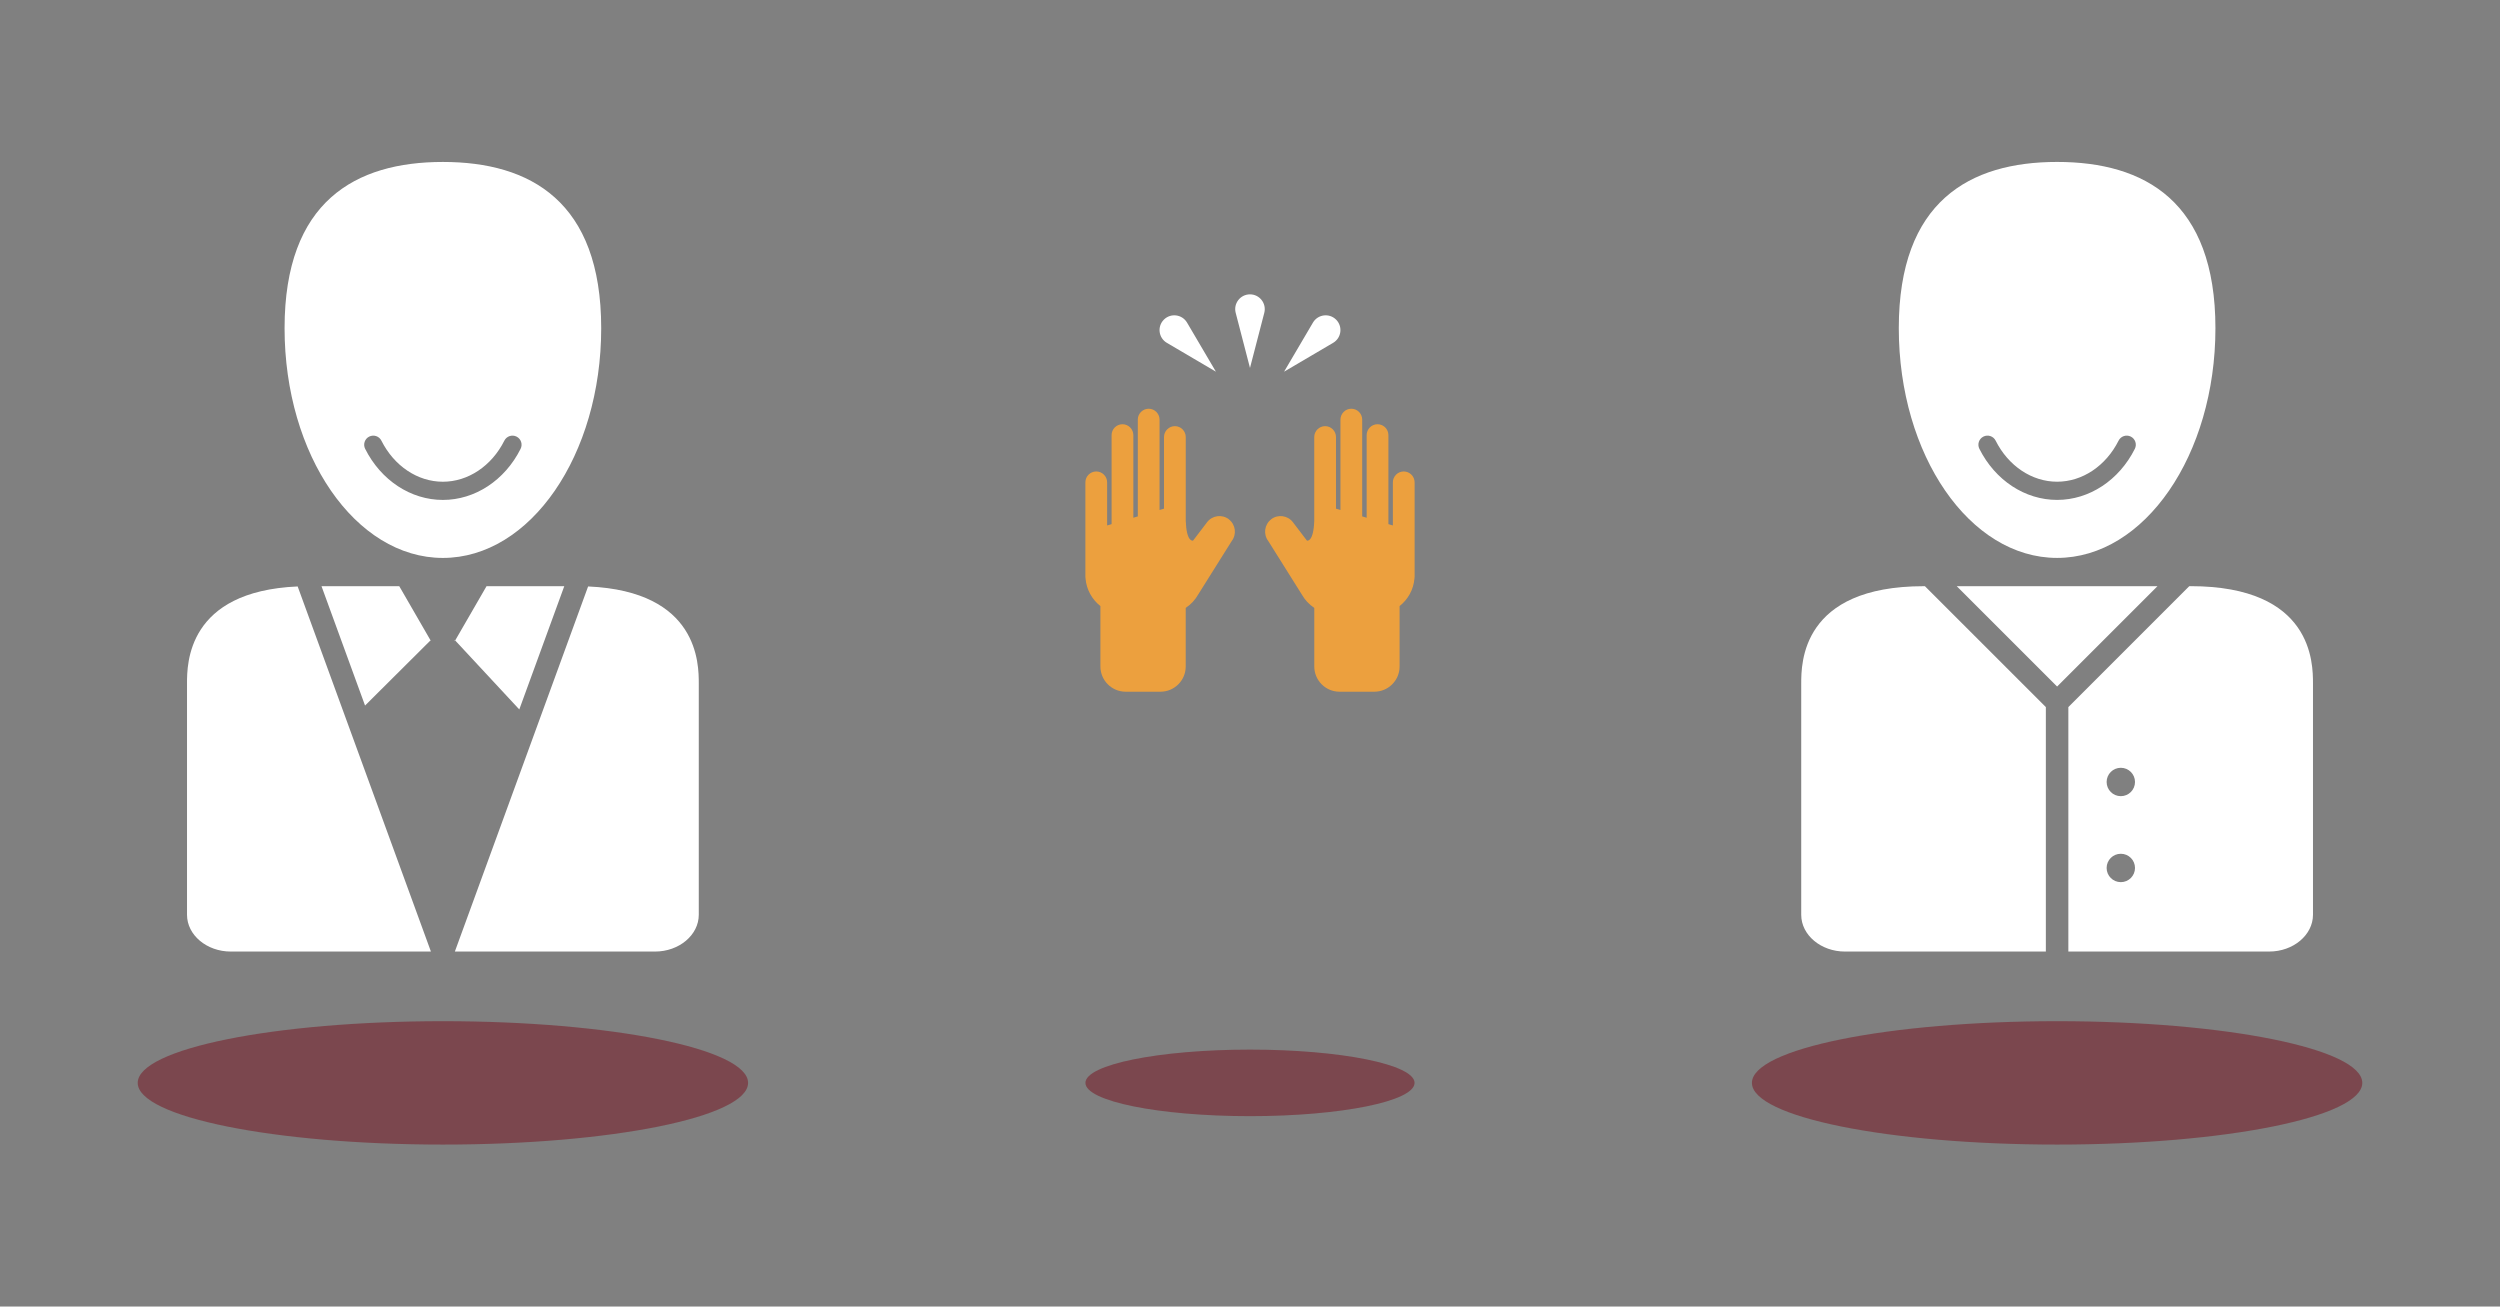 <?xml version="1.0" encoding="UTF-8"?>
<svg xmlns="http://www.w3.org/2000/svg" id="Layer_1" viewBox="0 0 1377.69 720">
  <rect x="0" y="0" width="1377.69" height="720" fill="#808080" stroke="none"/>
  <path d="M677.18,286.14h0c-3.74-2.85-9.12-2.12-11.97,1.62l-7.73,10.15c-.28.08-3.61.78-4.04-10.82v-46.26c0-3.29-2.7-5.99-5.99-5.99h0c-3.29,0-5.99,2.7-5.99,5.99v39.48l-2.46.73v-49.81c0-3.29-2.7-5.99-5.99-5.99h0c-3.29,0-5.99,2.7-5.99,5.99v53.35l-2.46.73v-45.54c0-3.29-2.7-5.99-5.99-5.99h0c-3.29,0-5.99,2.7-5.99,5.99v49.07l-2.46.73v-23.77c0-3.29-2.7-5.99-5.99-5.99h0c-3.29,0-5.99,2.7-5.99,5.99v52.02c0,.32.03.64.08.95.51,6.17,3.61,11.6,8.2,15.22v33.32c0,7.63,6.24,13.87,13.87,13.87h19.27c7.63,0,13.87-6.24,13.87-13.87v-32.31c2.85-1.9,5.23-4.45,6.91-7.45,0,0,0,0,0,0l18.45-29.41c2.85-3.74,2.12-9.12-1.62-11.97Z" style="fill:#eca03e; stroke-width:0px;"></path>
  <path d="M700.51,286.14h0c3.74-2.85,9.12-2.12,11.97,1.62l7.73,10.15c.28.08,3.61.78,4.04-10.82v-2.82s0-43.44,0-43.44c0-3.29,2.7-5.99,5.99-5.99h0c3.29,0,5.99,2.7,5.99,5.99v39.48s2.46.73,2.46.73v-49.81c0-3.29,2.7-5.99,5.99-5.99h0c3.29,0,5.99,2.7,5.99,5.99v53.35s2.46.73,2.46.73v-45.54c0-3.29,2.7-5.99,5.99-5.99h0c3.29,0,5.99,2.7,5.99,5.99v49.07s2.46.73,2.46.73v-23.77c0-3.29,2.7-5.99,5.99-5.99h0c3.29,0,5.99,2.7,5.99,5.99v52.02c0,.32-.03.64-.08.95-.51,6.17-3.61,11.6-8.2,15.22v33.32c0,7.63-6.24,13.87-13.87,13.87h-19.27c-7.63,0-13.87-6.24-13.87-13.87v-32.31c-2.85-1.9-5.23-4.45-6.91-7.45,0,0,0,0,0,0l-18.45-29.41c-2.85-3.74-2.12-9.12,1.62-11.97Z" style="fill:#eca03e; stroke-width:0px;"></path>
  <path d="M696.72,172.39l-7.88,30.37-7.88-30.37c-1.34-5.15,2.55-10.18,7.88-10.18h0c5.32,0,9.21,5.03,7.88,10.18Z" style="fill:#fff; stroke-width:0px;"></path>
  <path d="M734.67,188.92l-27.05,15.91,15.91-27.05c2.7-4.59,9-5.39,12.77-1.63h0c3.76,3.76,2.96,10.07-1.63,12.77Z" style="fill:#fff; stroke-width:0px;"></path>
  <path d="M643.01,188.92l27.05,15.91-15.91-27.05c-2.7-4.59-9-5.39-12.77-1.63h0c-3.76,3.76-2.96,10.07,1.63,12.77Z" style="fill:#fff; stroke-width:0px;"></path>
  <ellipse cx="244.07" cy="596.75" rx="168.18" ry="34" style="fill:#771523; opacity:.53; stroke-width:0px;"></ellipse>
  <ellipse cx="688.84" cy="596.75" rx="90.69" ry="18.34" style="fill:#771523; opacity:.53; stroke-width:0px;"></ellipse>
  <path d="M331.31,180.87c0-69.91-39.06-91.62-87.25-91.62s-87.24,21.71-87.24,91.62,39.06,126.59,87.24,126.59,87.25-56.67,87.25-126.59ZM286.9,247.33c-8.71,17.37-25.12,28.17-42.84,28.17s-34.12-10.8-42.84-28.17c-1.24-2.48-.24-5.49,2.23-6.73,2.48-1.24,5.5-.24,6.73,2.24,7,13.96,19.98,22.63,33.87,22.63s26.88-8.67,33.88-22.63c1.24-2.48,4.25-3.48,6.73-2.24,2.48,1.25,3.48,4.26,2.23,6.73Z" style="fill:#fff; stroke-width:0px;"></path>
  <path d="M103.06,376.7v127.42c0,11.14,10.85,20.26,24.11,20.26h110.3l-73.43-201.2c-60.98,2.66-60.98,42.74-60.98,53.52Z" style="fill:#fff; stroke-width:0px;"></path>
  <polygon points="220.02 323.03 177.17 323.03 201.17 388.81 237.26 352.88 220.02 323.03" style="fill:#fff; stroke-width:0px;"></polygon>
  <polygon points="237.43 352.69 237.26 352.88 237.46 353.22 237.43 352.69" style="fill:#fff; stroke-width:0px;"></polygon>
  <polygon points="250.62 352.69 250.58 353.39 250.84 352.94 250.62 352.69" style="fill:#fff; stroke-width:0px;"></polygon>
  <polygon points="310.96 323.03 268.12 323.03 250.84 352.94 286.17 390.96 310.96 323.03" style="fill:#fff; stroke-width:0px;"></polygon>
  <path d="M324.09,323.18l-73.43,201.2h110.31c13.26,0,24.11-9.12,24.11-20.26v-127.42c0-10.78,0-50.86-60.99-53.52Z" style="fill:#fff; stroke-width:0px;"></path>
  <ellipse cx="1133.62" cy="596.75" rx="168.18" ry="34" style="fill:#771523; opacity:.53; stroke-width:0px;"></ellipse>
  <path d="M1060.13,323.04c-67.52,0-67.52,42.52-67.52,53.66v127.43c0,11.14,10.85,20.25,24.11,20.25h110.7v-134.71l-66.64-66.63h-.66Z" style="fill:#fff; stroke-width:0px;"></path>
  <path d="M1133.62,307.45c48.19,0,87.25-56.67,87.25-126.59s-39.06-91.62-87.25-91.62-87.24,21.71-87.24,91.62,39.06,126.59,87.24,126.59ZM1093.02,240.59c2.47-1.24,5.49-.24,6.73,2.24,7,13.96,19.98,22.63,33.87,22.63s26.88-8.67,33.88-22.63c1.24-2.48,4.26-3.48,6.73-2.24,2.48,1.25,3.48,4.26,2.24,6.73-8.71,17.37-25.13,28.17-42.85,28.17s-34.12-10.8-42.84-28.17c-1.24-2.48-.24-5.49,2.24-6.73Z" style="fill:#fff; stroke-width:0px;"></path>
  <path d="M1207.11,323.03h-.66l-66.63,66.63v134.71h110.7c13.26,0,24.11-9.12,24.11-20.26v-127.43c0-11.14,0-53.66-67.53-53.66ZM1168.73,486.13c-4.32,0-7.82-3.5-7.82-7.82s3.5-7.82,7.82-7.82,7.82,3.5,7.82,7.82-3.5,7.82-7.82,7.82ZM1168.73,438.75c-4.32,0-7.82-3.51-7.82-7.82s3.5-7.82,7.82-7.82,7.82,3.51,7.82,7.82-3.5,7.82-7.82,7.82Z" style="fill:#fff; stroke-width:0px;"></path>
  <polygon points="1078.31 323.04 1133.62 378.34 1188.93 323.04 1078.31 323.04" style="fill:#fff; stroke-width:0px;"></polygon>
</svg>
